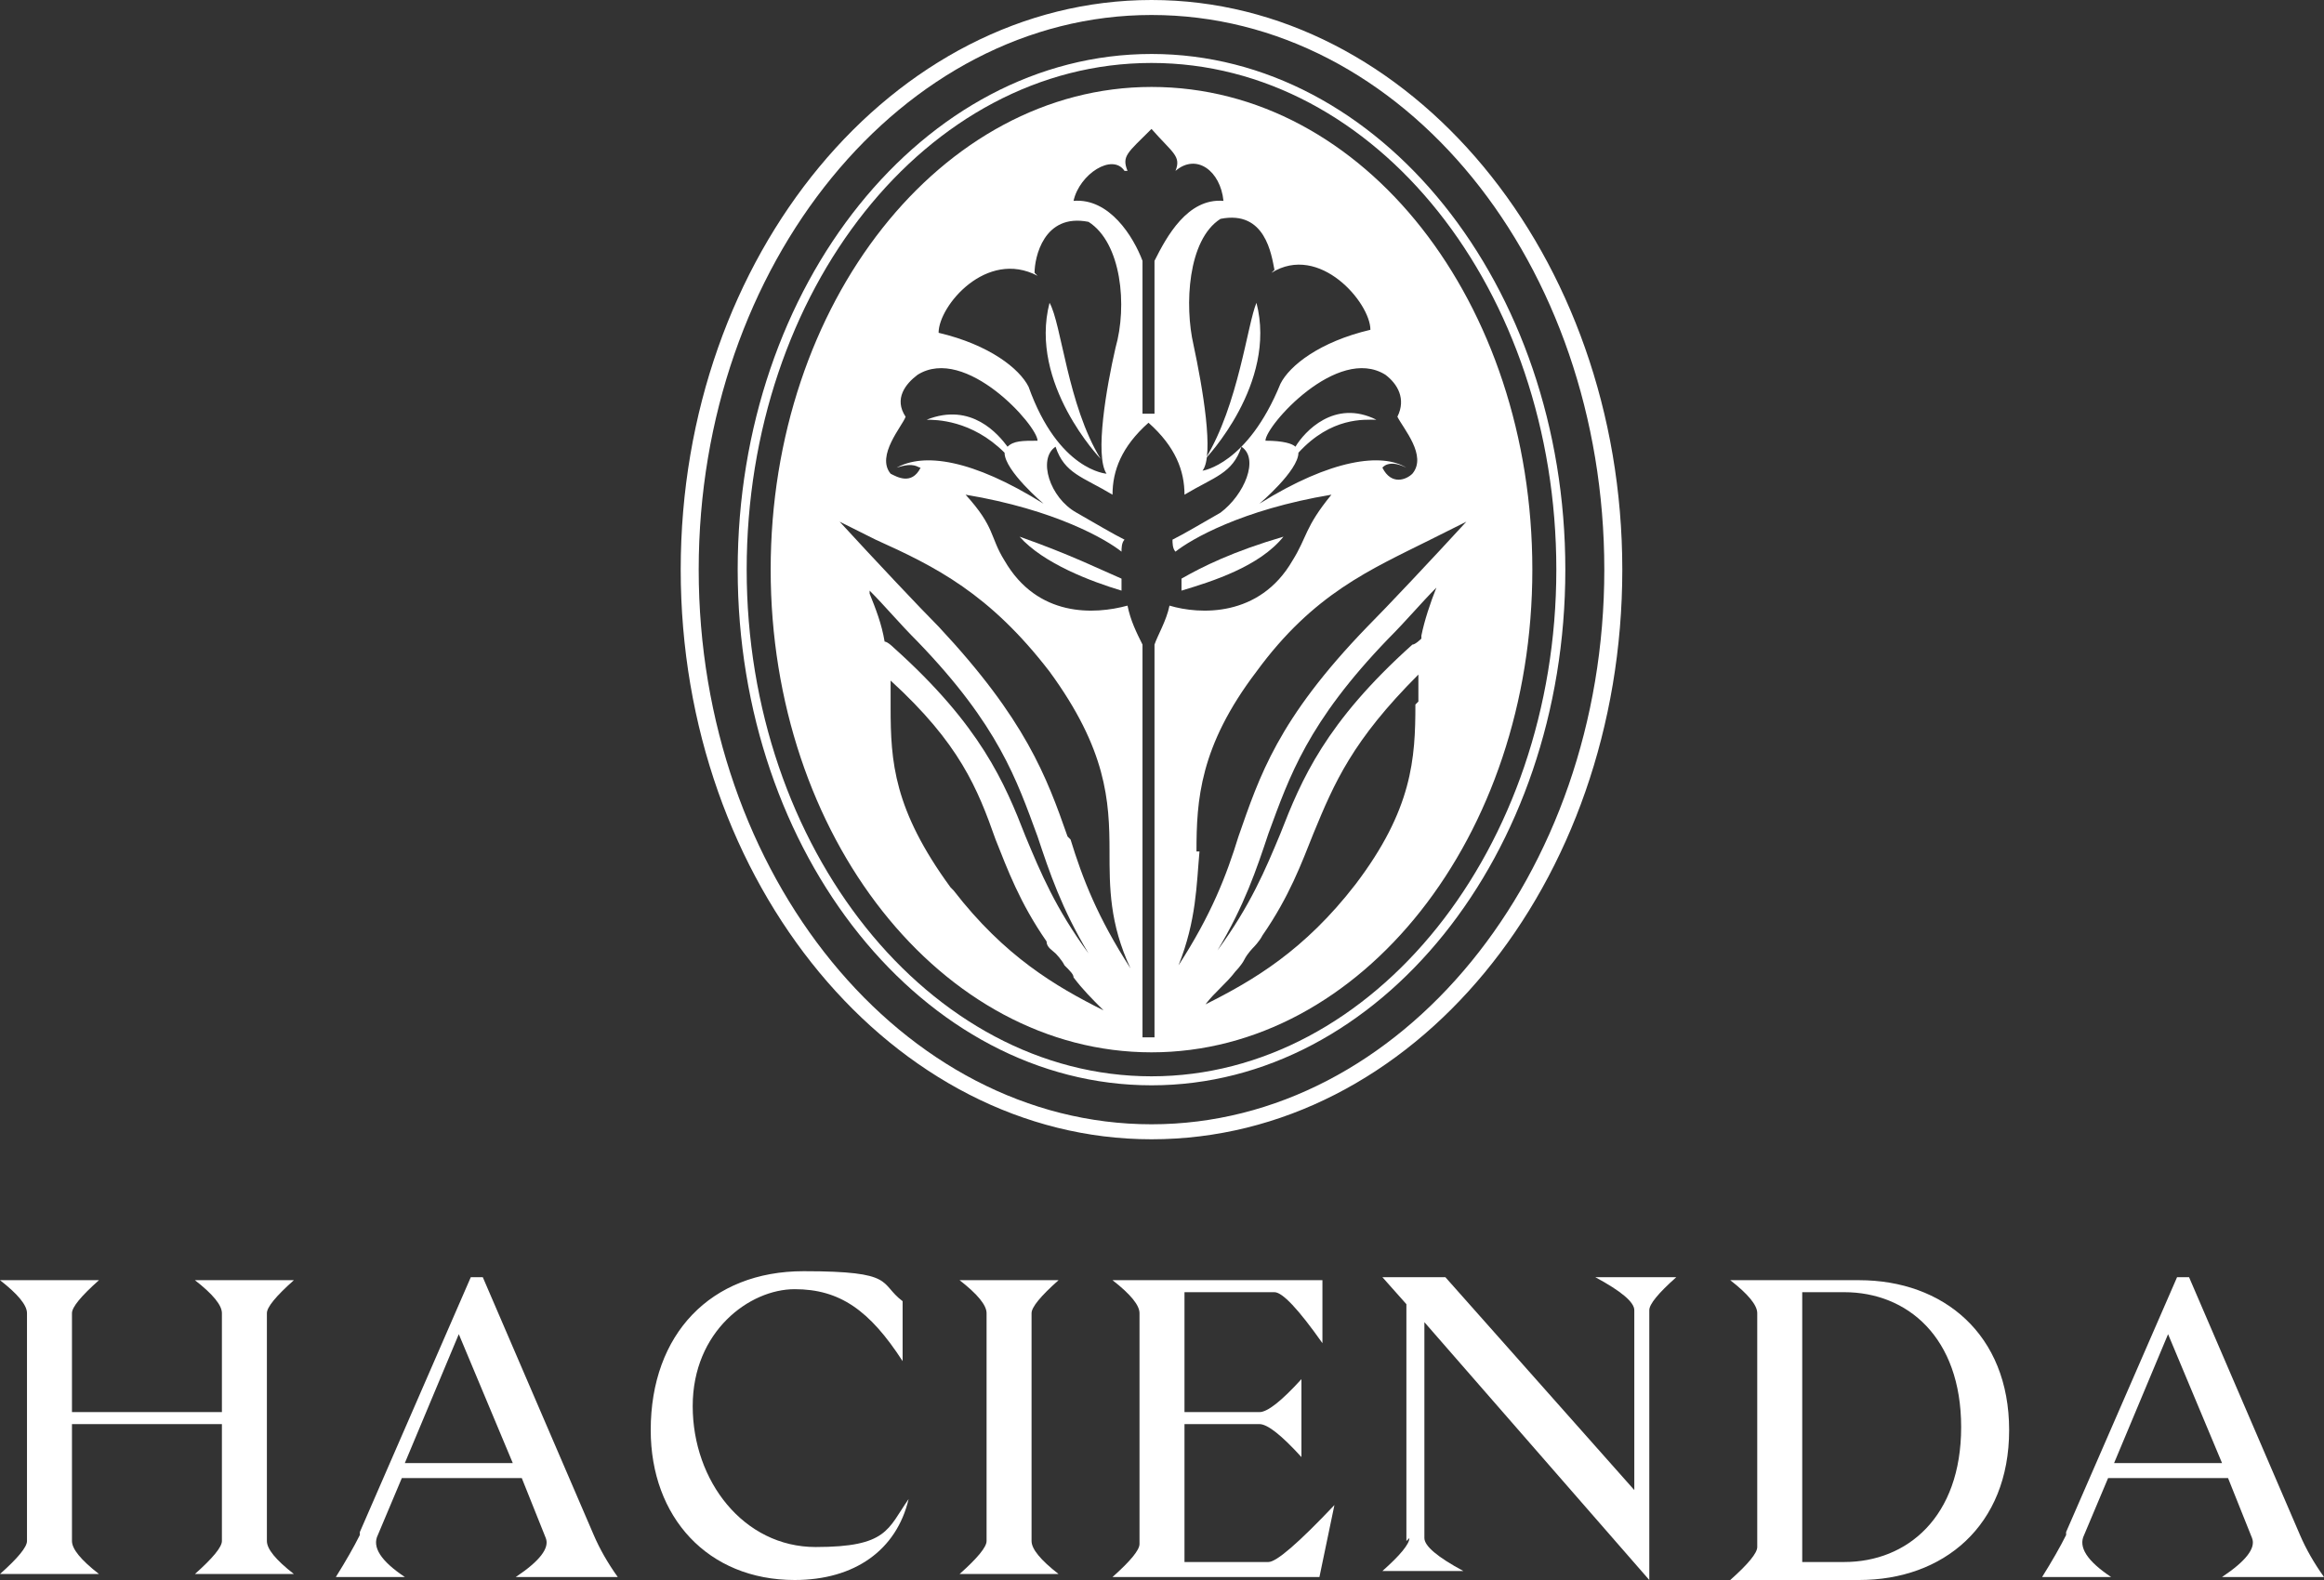 <?xml version="1.0" encoding="UTF-8"?>
<svg id="Layer_1" xmlns="http://www.w3.org/2000/svg" version="1.1" viewBox="0 0 77.5 52.7">
  <rect x="0" y="0" width="77.5" height="52.7" fill="#333333" stroke="none"/>
  <!-- Generator: Adobe Illustrator 29.8.2, SVG Export Plug-In . SVG Version: 2.1.1 Build 3)  -->
  <defs>
    <style>
      .st0 {
        fill: #fff;
      }
    </style>
  </defs>
  <path class="st0" d="M38.4,38c-8.6,0-15.7-8.5-15.7-19S29.8,0,38.4,0s15.7,8.5,15.7,19-7,19-15.7,19ZM38.4.5c-8.3,0-15.1,8.3-15.1,18.5s6.8,18.5,15.1,18.5,15.1-8.3,15.1-18.5S46.8.5,38.4.5Z"/>
  <g>
    <path class="st0" d="M7.4,51.4v-3.9H2.4v3.9q0,.4.9,1.1H0q.9-.8.9-1.1v-7.6q0-.4-.9-1.1h3.3q-.9.8-.9,1.1v3.3h5v-3.3q0-.4-.9-1.1h3.3q-.9.8-.9,1.1v7.6q0,.4.9,1.1h-3.3q.9-.8.9-1.1Z"/>
    <path class="st0" d="M12,51.1l3.7-8.5h.4l3.7,8.6q.3.7.8,1.4h-3.4q1.2-.8,1-1.3l-.8-2h-4l-.8,1.9q-.3.6.9,1.4h-2.3q.5-.8.8-1.4ZM17.1,48.8l-1.8-4.3-1.8,4.3h3.6Z"/>
    <path class="st0" d="M21.7,47.7c0-3.2,2-5.3,5.1-5.3s2.5.4,3.3,1v2c-1.1-1.7-2.1-2.4-3.6-2.4s-3.4,1.4-3.4,3.9,1.7,4.7,4.1,4.7,2.4-.6,3.1-1.6c-.4,1.7-1.8,2.7-3.8,2.7-2.9,0-4.8-2.1-4.8-5Z"/>
    <path class="st0" d="M32.9,51.4v-7.6q0-.4-.9-1.1h3.3q-.9.8-.9,1.1v7.6q0,.4.9,1.1h-3.3q.9-.8.9-1.1Z"/>
    <path class="st0" d="M38,51.4v-7.6q0-.4-.9-1.1h7v2.1q-1.2-1.7-1.6-1.7h-3v4h2.5q.4,0,1.4-1.1v2.6q-1-1.1-1.4-1.1h-2.5v4.6h2.8q.4,0,2.2-1.9l-.5,2.4h-6.9q.9-.8.9-1.1Z"/>
    <path class="st0" d="M46.9,51.4v-7.9l-.8-.9h2.1l6.3,7.1v-6q0-.4-1.3-1.1h2.7q-.9.8-.9,1.1v9l-7.5-8.6v7.2q0,.4,1.3,1.1h-2.7q.9-.8.9-1.1Z"/>
    <path class="st0" d="M58.6,51.4v-7.6q0-.4-.9-1.1h4.3c2.8,0,5,1.8,5,5s-2.2,5-5,5h-4.3q.9-.8.9-1.1ZM61.5,52.1c2.1,0,3.9-1.5,3.9-4.5s-1.8-4.5-3.9-4.5h-1.4v9h1.4Z"/>
    <path class="st0" d="M68.9,51.1l3.7-8.5h.4l3.7,8.6q.3.7.8,1.4h-3.4q1.2-.8,1-1.3l-.8-2h-4l-.8,1.9q-.3.6.9,1.4h-2.3q.5-.8.8-1.4ZM74.1,48.8l-1.8-4.3-1.8,4.3h3.6Z"/>
  </g>
  <path class="st0" d="M38.4,36.2c-7.6,0-13.8-7.7-13.8-17.2S30.8,1.8,38.4,1.8s13.8,7.7,13.8,17.2-6.2,17.2-13.8,17.2ZM38.4,2.1c-7.5,0-13.5,7.6-13.5,16.9s6.1,16.9,13.5,16.9,13.5-7.6,13.5-16.9S45.9,2.1,38.4,2.1Z"/>
  <g>
    <path class="st0" d="M34,17.9c.8.9,2.4,1.5,3.4,1.8,0-.1,0-.3,0-.4-.7-.3-1.7-.8-3.4-1.4Z"/>
    <path class="st0" d="M42.8,17.9c-1.7.5-2.7,1-3.4,1.4,0,.1,0,.3,0,.4,1-.3,2.6-.8,3.4-1.8Z"/>
    <path class="st0" d="M41.9,10.1c-.3.7-.6,3.4-1.7,5.2,0,0,2.4-2.5,1.7-5.2Z"/>
    <path class="st0" d="M35,10.1c-.7,2.7,1.7,5.2,1.7,5.2-1.1-1.8-1.3-4.5-1.7-5.2Z"/>
    <path class="st0" d="M38.4,2.9c-7,0-12.7,7.2-12.7,16.1s5.7,16.1,12.7,16.1,12.7-7.2,12.7-16.1S45.5,2.9,38.4,2.9ZM46.6,13.9c.2.4,1,1.3.5,1.9-.2.2-.7.4-1-.2,0,0,.2-.3.8,0-.8-.5-2.5-.3-4.9,1.2,0,0,1.3-1.1,1.3-1.7,1.1-1.2,2.2-1.1,2.6-1.1-1.4-.7-2.4.4-2.7.9-.1-.1-.4-.2-1-.2,0-.5,2.4-3.2,4-2.2.4.3.7.8.4,1.4ZM42.4,9.1c1.6-1,3.3,1,3.3,1.9-1.7.4-2.7,1.2-3,1.8-1.1,2.7-2.6,2.9-2.6,2.9.4-.5,0-2.8-.3-4.2-.3-1.3-.2-3.5.9-4.2,1.5-.3,1.7,1.2,1.8,1.7ZM37.6,5.7c-.2-.5,0-.6.8-1.4t0,0c.7.8,1,.9.8,1.4.7-.6,1.5,0,1.6,1-1.2-.1-1.9,1.2-2.3,2v5.1h-.4v-5.1c-.3-.8-1.1-2.1-2.3-2,.2-.9,1.3-1.6,1.7-1ZM34.5,9.1c0-.5.3-2,1.8-1.7,1.1.7,1.3,2.8.9,4.2-.3,1.3-.7,3.6-.3,4.2,0,0-1.6-.1-2.6-2.9-.3-.6-1.3-1.4-3-1.8,0-.9,1.6-2.8,3.3-1.9ZM30.6,12.5c1.6-1,4,1.7,4,2.2-.5,0-.8,0-1,.2-.3-.4-1.2-1.5-2.7-.9.3,0,1.5,0,2.6,1.1,0,.6,1.3,1.7,1.3,1.7-2.4-1.5-4-1.7-4.9-1.2.6-.2.7,0,.8,0-.3.6-.8.3-1,.2-.5-.6.4-1.6.5-1.9-.4-.6,0-1.1.4-1.4ZM29,19.7c.5.5,1,1.1,1.6,1.7,2.7,2.8,3.3,4.6,4,6.5.4,1.2.8,2.4,1.7,3.9-1.1-1.5-1.6-2.7-2.1-3.9-.7-1.8-1.5-3.7-4.4-6.3,0,0-.2-.2-.3-.2-.1-.6-.3-1.1-.5-1.6ZM31.7,29.6c-1.9-2.6-2-4.2-2-6,0-.3,0-.6,0-.9,2.3,2.1,2.9,3.6,3.5,5.3.4,1,.8,2.1,1.7,3.4h0c0,.2.2.3.3.4,0,0,.2.2.3.4.2.2.3.3.3.4.3.4.6.7,1,1.1-1.6-.8-3.3-1.8-5-4ZM35.6,27.9c-.7-2-1.4-3.9-4.3-7-.6-.6-2.2-2.3-3.3-3.5.4.2.8.4,1.2.6,2,.9,3.8,1.8,5.8,4.4,1.9,2.6,2,4.3,2,6h0c0,1.2,0,2.4.7,3.9-1.1-1.7-1.6-3-2-4.3ZM38.7,34.6h-.6v-13.1c-.2-.4-.4-.8-.5-1.3-1.1.3-3,.4-4.1-1.5-.5-.8-.3-1.1-1.3-2.2,3,.5,4.7,1.5,5.2,1.9,0,0,0,0,0,0,0-.1,0-.3.1-.4-.4-.2-.9-.5-1.6-.9-.9-.5-1.3-1.8-.7-2.2.3.9.9,1,1.9,1.6,0,0,0,0,0,0,0-.8.3-1.6,1.2-2.4.9.8,1.2,1.6,1.2,2.4,0,0,0,0,0,0,1-.6,1.6-.7,1.9-1.6.6.4.1,1.6-.7,2.2-.7.4-1.2.7-1.6.9,0,.1,0,.3.1.4,0,0,0,0,0,0,.5-.4,2.2-1.4,5.2-1.9-.9,1.1-.8,1.4-1.3,2.2-1.1,1.9-3.1,1.8-4.1,1.5-.1.5-.4,1-.5,1.3v13.1ZM39.9,28.4h0c0-1.7.1-3.5,2-6,1.9-2.6,3.8-3.4,5.8-4.4.4-.2.8-.4,1.2-.6-1.1,1.2-2.7,2.9-3.3,3.5-3,3.1-3.6,5-4.3,7-.4,1.3-.9,2.6-2,4.3.6-1.5.6-2.7.7-3.8ZM47.2,23.5c0,1.8-.1,3.5-2,6-1.7,2.2-3.4,3.2-5,4,.3-.4.7-.7,1-1.1,0,0,.2-.2.3-.4.1-.2.3-.4.3-.4,0,0,.2-.2.3-.4h0c.9-1.3,1.3-2.4,1.7-3.4.7-1.7,1.3-3.1,3.5-5.3,0,.3,0,.6,0,.9ZM47.4,21.3c0,0-.2.2-.3.2-2.9,2.6-3.7,4.5-4.4,6.3-.5,1.2-1,2.4-2.1,3.9.9-1.5,1.3-2.7,1.7-3.9.7-1.9,1.3-3.7,4-6.5.6-.6,1.1-1.2,1.6-1.7-.2.5-.4,1.1-.5,1.6Z"/>
  </g>
</svg>